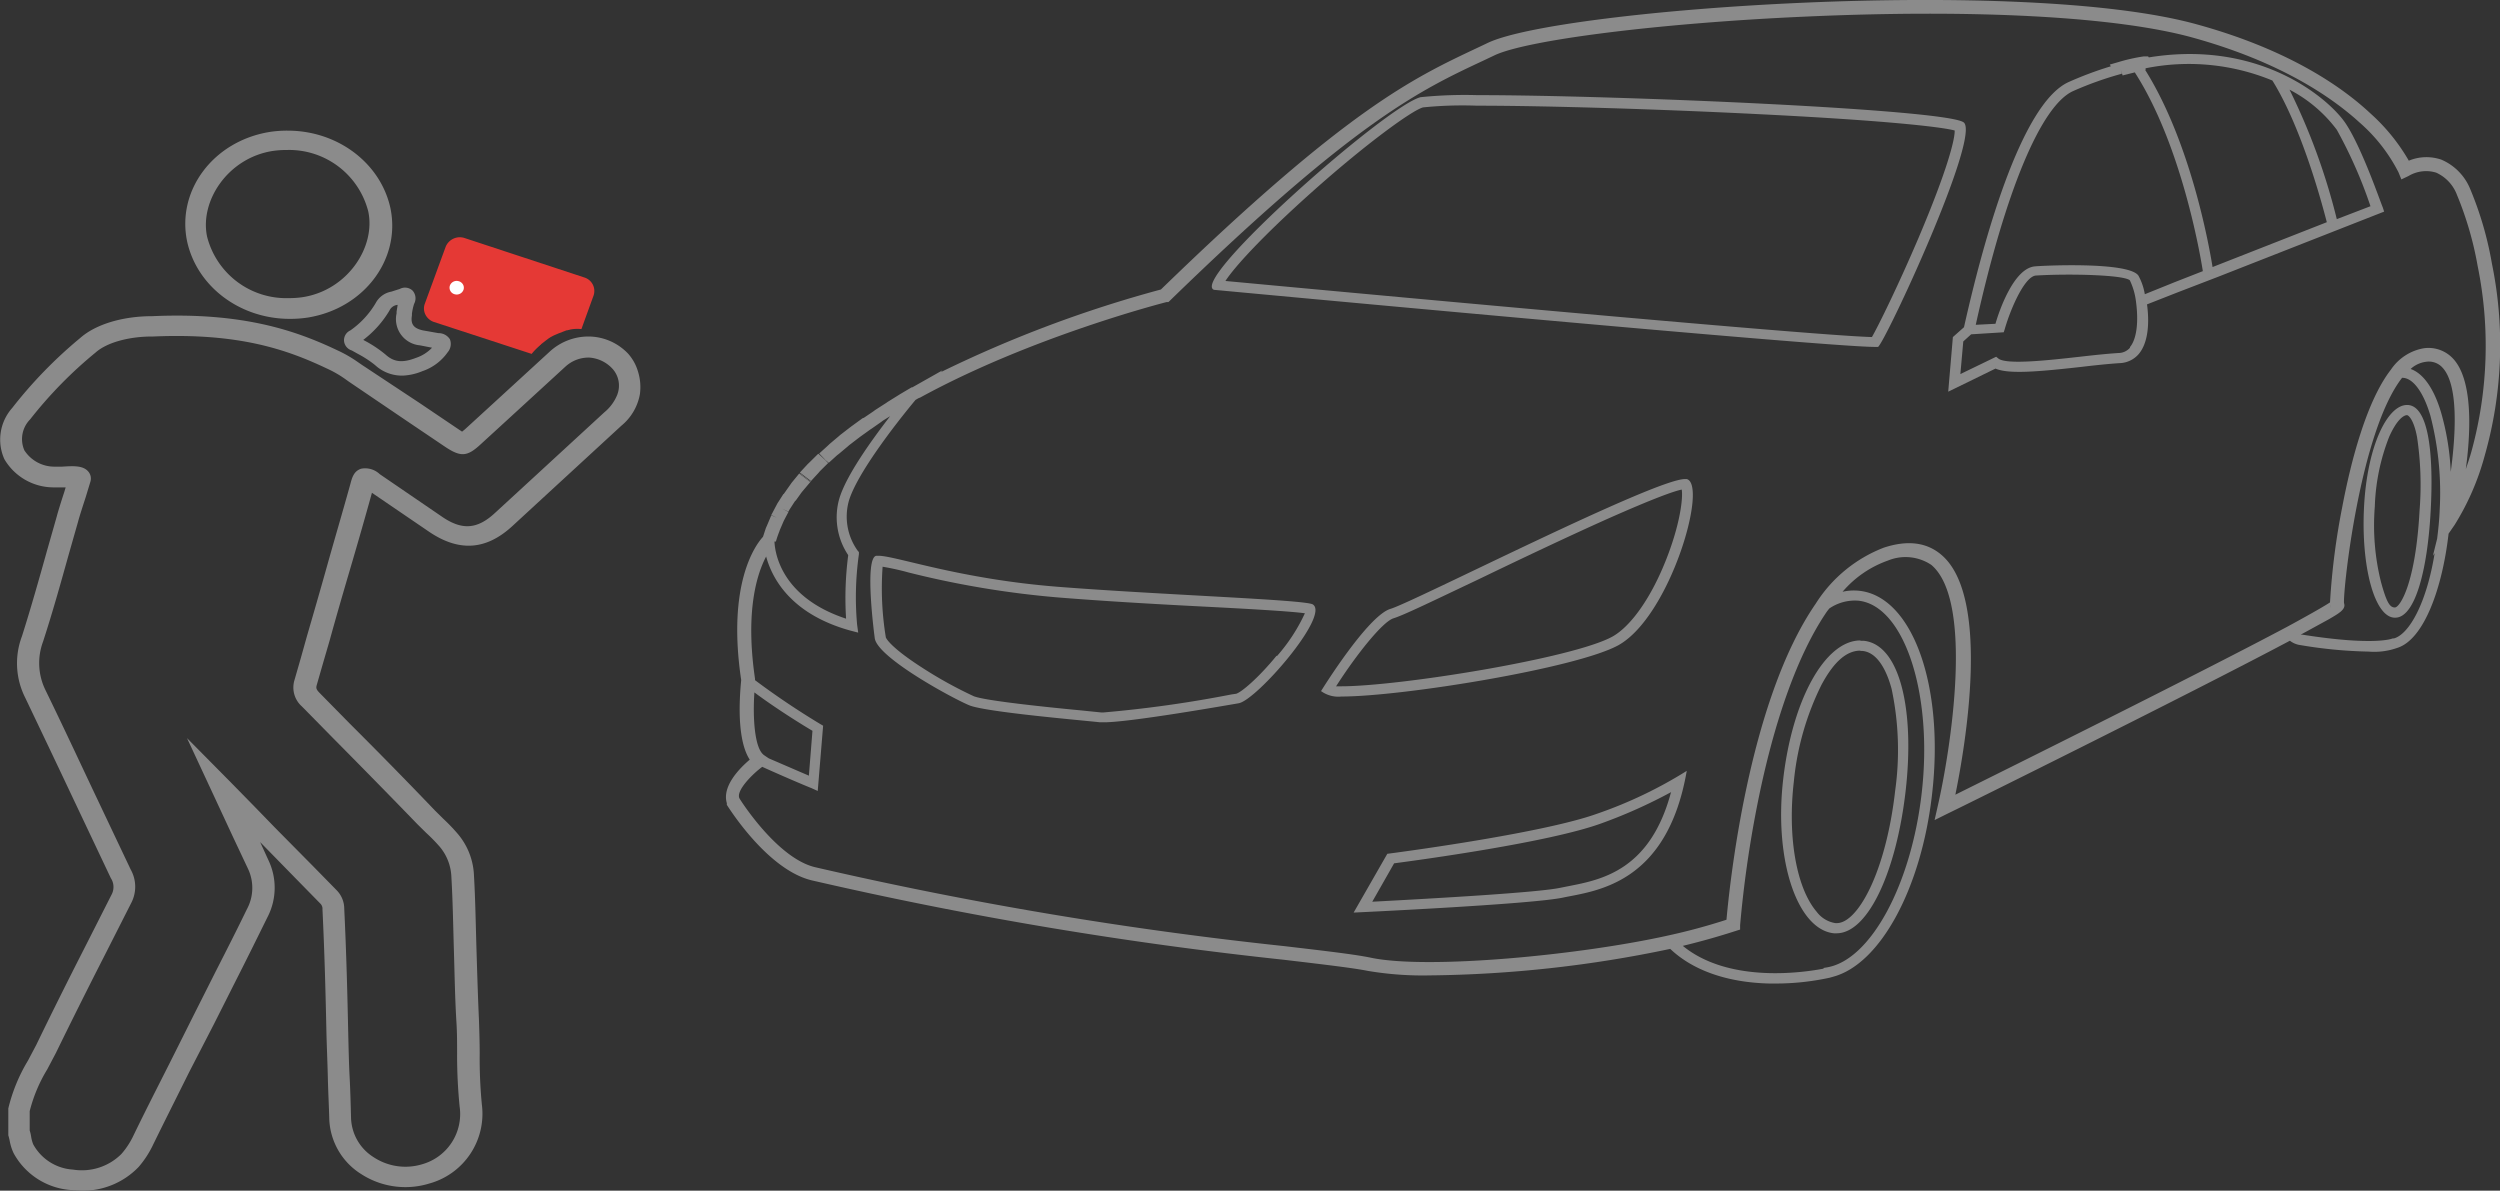 <svg xmlns="http://www.w3.org/2000/svg" width="258.367" height="123.053" viewBox="0 0 258.367 123.053"><rect x="0" y="0" width="258.367" height="123.053" fill="#333333" stroke="none"/><defs><style>.a{fill:#8b8b8b;}.b,.c{fill:#e53935;}.b{stroke:#e53935;}.d{fill:#fff;}</style></defs><g transform="translate(367.91 205.5)"><path class="a" d="M65.914,123.894a4.768,4.768,0,0,0-1.036-1.861,5.679,5.679,0,0,0-3.924-1.756,5.91,5.91,0,0,0-4.146,1.545l-5.59,5.126-3.183,2.914-.3.246-.37-.246-4-2.7-6-3.968-.407-.281a13.562,13.562,0,0,0-2.147-1.229c-4.146-1.966-9.624-3.933-19.064-3.511H15.72c-3.072,0-5.849.843-7.44,2.247a46.383,46.383,0,0,0-7.033,7.233,4.927,4.927,0,0,0-.814,5.3,5.894,5.894,0,0,0,5.034,2.914h1.3l-.148.492c-.3.913-.629,1.966-.777,2.528l-1,3.511c-.814,2.914-1.666,5.934-2.591,8.848a7.9,7.9,0,0,0,.333,6.355c1.592,3.336,3.22,6.742,4.775,10.042l4.072,8.6a1.67,1.67,0,0,1,.111,1.65l-2.813,5.548c-1.666,3.265-3.369,6.671-5,10.042L2.875,195.1a17.409,17.409,0,0,0-2.036,4.951v2.774a5.409,5.409,0,0,1,.148.6,5.07,5.07,0,0,0,.407,1.264,7.337,7.337,0,0,0,5.886,3.792l1.073.07a7.985,7.985,0,0,0,5.96-2.458,10.209,10.209,0,0,0,1.518-2.353c1.222-2.493,2.48-4.986,3.7-7.444l2.554-4.951,2.3-4.565c1.073-2.107,2.147-4.284,3.22-6.461a6.6,6.6,0,0,0,.111-5.934l-.851-1.861,3.813,3.9,2.443,2.493a.746.746,0,0,1,.185.562c.222,4.565.333,9.129.407,12.605.037,1.58.111,3.2.148,4.775s.111,2.844.148,4.284a7.011,7.011,0,0,0,3.294,5.688,8.4,8.4,0,0,0,7.033.983,7.478,7.478,0,0,0,5.441-8.181,49.731,49.731,0,0,1-.222-5.267c0-1.124-.037-2.247-.074-3.406-.111-2.458-.185-4.951-.259-7.374s-.111-5.056-.259-7.619a7.081,7.081,0,0,0-1.666-4.284,19.4,19.4,0,0,0-1.518-1.58l-.851-.843c-2.887-3.02-5.886-6.074-8.81-8.989l-3.146-3.2c-.333-.351-.333-.492-.259-.772l.666-2.317.666-2.282c.666-2.423,1.37-4.846,2.073-7.233s1.555-5.337,2.3-8.041l5.923,4.038c3.072,2.072,5.849,1.9,8.551-.562l3.887-3.581,7.4-6.812a5.463,5.463,0,0,0,1.925-3.23A5.374,5.374,0,0,0,65.914,123.894Zm-2.11,2.317a4.53,4.53,0,0,1-1.37,1.9l-7.4,6.812L51.145,138.5c-1.851,1.721-3.443,1.826-5.553.351L39.225,134.5a2.189,2.189,0,0,0-1.925-.562c-.74.246-.925.878-1.111,1.58-.777,2.809-1.629,5.688-2.406,8.462s-1.37,4.81-2.073,7.233l-.629,2.247-.666,2.317a2.612,2.612,0,0,0,.777,2.739l3.146,3.2c2.887,2.914,5.886,5.969,8.773,8.954l.925.913a17.457,17.457,0,0,1,1.37,1.4,5.142,5.142,0,0,1,1.222,3.125c.148,2.528.185,5.091.259,7.549s.111,4.951.259,7.409c.074,1.089.074,2.247.074,3.336a54.051,54.051,0,0,0,.259,5.442,5.389,5.389,0,0,1-3.85,5.969,5.96,5.96,0,0,1-5-.7,4.967,4.967,0,0,1-2.369-4.038c-.037-1.44-.074-2.879-.148-4.284s-.111-3.16-.148-4.74c-.074-3.476-.185-8.076-.407-12.641a2.73,2.73,0,0,0-.777-1.9l-2.443-2.493-3.924-3.968-2.147-2.212-2.443-2.493-4.516-4.565,2.665,5.723,2.073,4.459,1.555,3.3a4.622,4.622,0,0,1-.111,4.214c-1.036,2.142-2.147,4.319-3.22,6.426l-2.3,4.565-2.48,4.951c-1.222,2.423-2.517,4.951-3.739,7.479a8.162,8.162,0,0,1-1.222,1.861,5.783,5.783,0,0,1-5,1.615,5.037,5.037,0,0,1-4.109-2.6,3.4,3.4,0,0,1-.222-.808,3.9,3.9,0,0,0-.148-.632v-2a15.616,15.616,0,0,1,1.814-4.319l.888-1.685c1.629-3.336,3.332-6.742,5-10.007l2.813-5.548a3.619,3.619,0,0,0-.074-3.406L9.427,166.8C7.872,163.5,6.28,160.1,4.651,156.76a6.338,6.338,0,0,1-.222-4.951c.962-2.949,1.814-6,2.628-8.919l1-3.511c.148-.562.481-1.58.777-2.493l.481-1.58a1.113,1.113,0,0,0-.222-1.089c-.555-.632-1.555-.562-2.7-.492h-.74A3.692,3.692,0,0,1,2.5,132.041a2.9,2.9,0,0,1,.592-3.2,44.028,44.028,0,0,1,6.774-6.917c1.148-1.018,3.406-1.65,5.849-1.65h.111c8.884-.386,13.844,1.369,17.916,3.3a11.354,11.354,0,0,1,1.851,1.053l.444.316L42,128.986l4,2.7c1.592,1.053,2.258,1.018,3.628-.246l3.183-2.914L58.4,123.4a3.543,3.543,0,0,1,2.48-.948,3.594,3.594,0,0,1,2.3,1.053A2.594,2.594,0,0,1,63.8,126.212ZM38.818,116.8a9.082,9.082,0,0,1-2.628,2.844,1.115,1.115,0,0,0-.656,1.083,1.135,1.135,0,0,0,.8.989l.629.351a11.072,11.072,0,0,1,1.777,1.159,4.079,4.079,0,0,0,2.924,1.089,5.993,5.993,0,0,0,1.962-.456,5.258,5.258,0,0,0,2.628-1.966,1.318,1.318,0,0,0,.222-1.334,1.387,1.387,0,0,0-1.185-.632l-1.185-.211-.407-.07c-.962-.211-1.3-.632-1.148-1.545v-.176a5.836,5.836,0,0,1,.222-1.018h0a1.2,1.2,0,0,0-.148-1.369,1.142,1.142,0,0,0-1.333-.176l-.888.281A2.283,2.283,0,0,0,38.818,116.8Zm2.258.211c-.037.246-.074.456-.111.7v.176a2.72,2.72,0,0,0,2.406,3.3l.37.07.888.176a4.056,4.056,0,0,1-1.666,1.053c-1.37.527-2.258.456-3.146-.351a12.419,12.419,0,0,0-2.036-1.369l-.259-.14a10.665,10.665,0,0,0,2.7-3.02,1.033,1.033,0,0,1,.851-.6Zm-11.142,1.44a11.89,11.89,0,0,0,1.888-.14c5.775-.948,9.587-6,8.514-11.271-1-4.67-5.441-8.041-10.624-8.041a11.734,11.734,0,0,0-1.888.14c-5.775.948-9.587,6-8.514,11.271C20.31,115.081,24.752,118.452,29.934,118.452ZM28.12,101.106A9.317,9.317,0,0,1,29.6,101a8.44,8.44,0,0,1,8.44,6.355c.777,3.687-2.147,8.111-6.737,8.848a9.318,9.318,0,0,1-1.481.105,8.44,8.44,0,0,1-8.44-6.355C20.606,106.268,23.53,101.844,28.12,101.106Z" transform="translate(-367.89 -290.998)"/><g transform="translate(-292.885 -205.5)"><path class="a" d="M385.166,27.247a35.43,35.43,0,0,0-2.221-7.655,5.6,5.6,0,0,0-3-3.09,4.743,4.743,0,0,0-3.369.105,19.826,19.826,0,0,0-3.961-4.881c-2.961-2.774-8.477-6.6-17.916-9.2-17.916-4.986-65.779-1.65-73.293,1.9l-1.11.527c-6.626,3.125-13.474,6.32-32.686,24.965a126.275,126.275,0,0,0-22.728,8.532l.148-.176-3.109,1.756h-.074l-1.185.7h0l-.222.14-1.074.667h0l-.148.105.407.6-.407-.6-1.148.737h0l-.185.14.407.562-.407-.562-1.036.7.444.562-.444-.6-.111.07.444.562-.444-.562-1.111.808.444.562-.444-.562-.185.14h0l-1,.772.481.527-.481-.527-.074.07h0l-1,.843h0l-.185.176.518.527-.518-.527-.888.808.851.878-.925-.843h-.037l-.888.878.555.492-.555-.492-.185.176.555.456-.555-.456-.814.878,1.148.878.777-.843h0l.148-.176h0l.851-.843-.962-.913,1,.878h.037l.851-.772h0l.185-.14-.481-.527.481.527.962-.808-.481-.527.481.527.074-.07h0l.962-.737-.444-.562.444.562.185-.14h0l1.074-.772.111-.07h0l1-.7h0l.185-.14-.407-.562.407.562.74-.456c-1.925,2.493-4.553,6.145-5.256,8.532a7.018,7.018,0,0,0,.925,5.829,34.322,34.322,0,0,0-.222,6.566c-6.922-2.282-7.366-7.093-7.4-7.971h.148a9.827,9.827,0,0,1,.333-.983h0l.074-.211h0l.407-.948h0l.481-.913-.666-.351.666.316.111-.211-.629-.351.629.351.592-.913-.444-.281.444.281h.037l.629-.878-.592-.421.592.421.148-.176-.592-.421.592.421.74-.878-1.148-.878-.777.948h0l-.148.211h0l-.666.948.555.351-.555-.351H208.6l-.629.983h0l-.111.211h0l-.518.983.518.211-.518-.211.592.281-.592-.246-.444,1.053.7.246-.7-.246-.111.246.7.246-.7-.246-.3.913c-.74.808-3.739,4.775-2.258,14.782v.07h0c-.481,5.021.259,7.233.888,8.181-1.036.878-2.887,2.739-2.369,4.494v.176c.185.281,4.257,6.812,8.884,7.83a409.836,409.836,0,0,0,48.677,8.181c4.146.492,7.144.843,8.736,1.159a34.108,34.108,0,0,0,6.4.456,125.8,125.8,0,0,0,24.8-2.739c2.369,2.247,5.923,3.476,10.254,3.581h.592a26.283,26.283,0,0,0,5.627-.6l.37-.105h0c4.849-1.3,9.106-9.094,10.217-18.855,1.3-11.236-2.036-20.471-7.551-21.032a5.222,5.222,0,0,0-1.7.105,10.973,10.973,0,0,1,4.7-3.23,4.786,4.786,0,0,1,4.479.456c4.442,3.757,1.962,19.242.666,24.895l-.333,1.475,1.407-.7c.259-.105,24.468-12.079,35.314-17.837a2.245,2.245,0,0,0,1.111.456,47.142,47.142,0,0,0,7.033.667,7.064,7.064,0,0,0,2.961-.386c2.776-.878,4.664-6.25,5.293-11.8l.629-.913a26.528,26.528,0,0,0,3.109-7.163A41.757,41.757,0,0,0,385.166,27.247Zm-165.1,15.239h0l-.259-.386ZM207.078,78.371l-.518-.351-.074-.07-.111.105h0l.111-.105c-.851-.772-1.074-3.687-.888-6.391,2.406,1.791,5.108,3.441,6,3.968l-.37,4.635ZM204.931,70.4Zm114.752-8.322c4.738.492,7.737,9.586,6.552,19.874-1.074,9.445-5.256,17.205-9.735,18.013l-.407.07v.07c-1.814.351-9.7,1.615-14.548-2.353,2.036-.492,3.85-1.018,5.479-1.545l.444-.14v-.456a116.506,116.506,0,0,1,1.74-12.254c1.74-8.848,4.257-15.836,7.255-20.19l.222-.281a4.7,4.7,0,0,1,3-.808Zm55.34,3.9h-.111s-1.74.808-9.328-.386H365.4l2.887-1.58c1.148-.667,1.814-1.053,1.592-1.685-.111-1.3,1.629-17.662,6-23.28h.074c1.073.035,2.147,1.51,2.85,3.9a31.862,31.862,0,0,1,.962,9.8c-.037,1.018-.148,2-.259,2.914l-.444,1.791.185-.281c-.814,5.056-2.591,8.357-4.22,8.813ZM368.435,62.5a.974.974,0,0,0,.074.316.639.639,0,0,1-.074-.316Zm12.475-13.729a26.288,26.288,0,0,0-1-6.145c-.74-2.493-1.851-4.038-3.146-4.494a2.873,2.873,0,0,1,1.555-.737,1.907,1.907,0,0,1,1.74.6C381.687,39.748,381.465,44.663,380.909,48.771Zm2.147-2.142c-.185.667-.407,1.3-.592,1.861.555-4.108.7-9.3-1.333-11.447a3.471,3.471,0,0,0-3-1.053,5.157,5.157,0,0,0-3.406,2.212l.592.421-.592-.421c-2.517,3.23-4.146,9.516-5.034,14.221a72.62,72.62,0,0,0-1.259,9.832c-.37.246-1.407.878-4.442,2.528-9.18,4.881-28.91,14.677-34.278,17.346,1-4.881,3.7-20.436-1.444-24.79-1.518-1.3-3.517-1.545-5.96-.737a14.5,14.5,0,0,0-7.033,5.794c-7,10.148-8.921,29.354-9.217,32.655q-2.934.952-5.96,1.615c-9.106,2.037-24.838,3.546-30.761,2.317-1.666-.351-4.7-.7-8.884-1.194a405.269,405.269,0,0,1-48.492-8.146c-3.739-.808-7.4-6.32-7.885-7.093s1.37-2.6,2.332-3.3c2.554,1.159,5,2.177,5.034,2.177l.7.316L212.7,75l-.3-.176q-3.488-2.1-6.737-4.53v-.14c-1.036-7.058.222-10.885,1.148-12.641.592,2.177,2.48,5.934,8.7,7.655l.814.211-.111-.808a31.754,31.754,0,0,1,.185-7.3v-.211l-.148-.176a6.049,6.049,0,0,1-.888-5.126c.814-2.739,4.664-7.76,6.885-10.428l.3-.176-.074-.105h0l.074.105.185-.07h0c11.549-6.32,25.319-9.832,25.468-9.867h.185l.148-.14C267.675,12.465,274.449,9.3,280.964,6.25l1.11-.527c3.406-1.615,17.176-3.336,31.983-4,17.768-.808,32.427,0,40.237,2.177,9.106,2.528,14.363,6.18,17.213,8.778a17.19,17.19,0,0,1,4,5.126l.3.737.74-.351a3.54,3.54,0,0,1,2.85-.351,4.108,4.108,0,0,1,2.147,2.282,34.856,34.856,0,0,1,2.147,7.374A41.222,41.222,0,0,1,383.056,46.63Z" transform="translate(-202.658 0)"/><path class="a" d="M584.989,23.1c-1.592-2.423-8.7-8.743-20.359-6.847l-.074-.105h-.444a18.232,18.232,0,0,0-2.665.6l-.851.246.111.176a37.206,37.206,0,0,0-4.331,1.615c-5,2.212-8.921,16.749-10.846,25.351l-1.148,1.018L543.9,50.8l4.886-2.388c1.37.6,4.479.316,8.884-.176,1.481-.176,2.85-.316,3.924-.386a2.717,2.717,0,0,0,2-.948c1.148-1.369,1.036-3.792.851-5.126l3.221-1.264h0l4.109-1.58h0l17.176-6.742-.148-.456C588.653,31.458,586.692,25.664,584.989,23.1ZM577.4,18.641c3.221,5.162,5.367,13.659,5.627,14.642l-11.808,4.635c-.407-2.528-2.332-12.992-6.959-20.365h.037v-.176A22.638,22.638,0,0,1,577.4,18.641ZM546.01,44.414ZM562.7,46.24a1.585,1.585,0,0,1-1.185.562c-1.11.07-2.48.211-4,.386-3.146.351-7.477.843-8.4.211l-.259-.211-3.7,1.791.3-3.371.814-.737,3.368-.211.111-.351c.629-2.177,2.073-5.442,3.22-5.513,3.48-.211,9.069-.07,9.7.492a6.978,6.978,0,0,1,.629,2.142h0c.3,2.177.074,3.968-.629,4.775Zm1.518-5.513a6.063,6.063,0,0,0-.666-1.931c-1.073-1.51-10.587-.983-10.661-.948-2.147.14-3.665,4.389-4.109,5.934l-2.036.105c3.072-13.9,6.774-22.683,10.069-24.158a35.649,35.649,0,0,1,5.034-1.791l-.111-.421h0l.185.6,1.259-.316c4.775,7.409,6.737,18.645,7.033,20.541L567.258,39.5Zm19.841-7.76a65.506,65.506,0,0,0-4.886-13.378,14.394,14.394,0,0,1,4.886,4.143,47.166,47.166,0,0,1,3.48,7.9Z" transform="translate(-417.583 -10.32)"/><path class="a" d="M416.038,30.844C414.668,29.475,379.984,28,365.732,28a45.185,45.185,0,0,0-5.849.211c-3.517.878-23.913,18.891-21.359,19.909,0,0,63,5.9,68.3,5.9h.333C407.894,53.527,417.7,32.494,416.038,30.844Zm-4.664,11.833c-2.11,4.951-4.146,9.094-4.849,10.323-6.219-.14-58.524-5.021-66.815-5.794.888-1.369,3.665-4.494,9.106-9.34s10.217-8.322,11.327-8.6a40.708,40.708,0,0,1,5.553-.176h0c7,0,18.731.351,29.169.878,12.771.632,18.768,1.3,20.211,1.685C415.113,32.53,414.335,35.69,411.374,42.677Z" transform="translate(-288.092 -18.168)"/><path class="a" d="M224.385,140.178l-1.148-.878-.037.035,1.148.878Z" transform="translate(-215.596 -90.388)"/><path class="a" d="M288.7,168.621c-.777-.492-15.658-.983-26.393-1.826-10.18-.808-16.732-3.2-18.471-3.2h-.259c-1.259.281-.148,8.5-.148,8.5.222,2,8.07,6.25,9.772,6.952s11.623,1.545,13.511,1.756h.407c2.628,0,12.068-1.65,13.918-1.966S290.516,169.745,288.7,168.621Zm-3.739,5.3c-1.925,2.353-3.665,3.792-4.183,3.933l-.481.07a124.417,124.417,0,0,1-13.215,1.861h-.259l-2.073-.211c-2.961-.281-9.958-.983-11.105-1.475a43.453,43.453,0,0,1-5.108-2.809c-3.7-2.353-3.961-3.265-3.961-3.265h0a31.3,31.3,0,0,1-.333-7.3,26.583,26.583,0,0,1,2.7.6,96.518,96.518,0,0,0,15.288,2.563c4.738.386,10.18.7,15.029.948s9.106.492,10.624.7A18.145,18.145,0,0,1,285,173.958Z" transform="translate(-228.053 -106.156)"/><path class="a" d="M406.594,141h-.185c-3.183,0-28.059,12.711-30.428,13.413s-7.181,8.5-7.181,8.5a3.042,3.042,0,0,0,2.11.562c6.256,0,24.283-2.914,28.614-5.3C404.854,155.221,408.815,141.6,406.594,141Zm-2.073,8.181c-1.555,4-3.665,7.023-5.627,8.111-4.109,2.247-22.025,5.126-28.022,5.126h-.518c2.11-3.3,4.812-6.671,5.923-7.023s3.776-1.65,8.884-4.073c4.22-2.037,9.032-4.319,13.178-6.18,5.145-2.282,7.033-2.914,7.737-3.055C406.224,143,405.891,145.67,404.521,149.181Z" transform="translate(-307.299 -91.491)"/><path class="a" d="M381.38,235.467l-3.48,6.074s18.286-.843,21.618-1.545,10.772-1.3,12.808-13.1a45.036,45.036,0,0,1-9.254,4.424C397.223,233.431,381.38,235.467,381.38,235.467Zm29.317-6.355c-2.147,8.041-7.144,9.024-10.55,9.691l-.888.176c-2.3.492-12.808,1.089-19.434,1.44l2.258-3.968c2.924-.386,16.028-2.177,21.359-4.108a52.228,52.228,0,0,0,7.292-3.265Z" transform="translate(-313.031 -147.229)"/><path class="a" d="M664.433,119.2h-.074v1.053c.148,0,.7.456,1.036,2.282a33.277,33.277,0,0,1,.259,7.549c-.407,7.584-2.036,10.042-2.554,10.042s-.851-.492-1.444-2.669a24.267,24.267,0,0,1-.629-7.76,21.5,21.5,0,0,1,1.481-7.2c.814-1.826,1.518-2.247,1.851-2.247V119.2c-2.036,0-4.109,4.249-4.442,10.464s1.073,11.447,3.146,11.517h.074c2.036,0,3.331-4.846,3.665-11.06S666.506,119.305,664.433,119.2Z" transform="translate(-490.623 -77.346)"/><path class="a" d="M502.719,218.767h.259c3.258,0,6.182-6.355,7.144-14.677s-.555-15.169-4.331-15.555h-.333v1.053h.222c1.74.176,2.628,2.528,3,3.933a30.386,30.386,0,0,1,.37,10.464c-.962,8.5-3.887,13.729-6.034,13.729h-.148a2.991,2.991,0,0,1-1.925-1.159c-2.11-2.458-3.035-7.76-2.369-13.483a28.616,28.616,0,0,1,2.85-9.972c1.37-2.563,2.7-3.546,4.035-3.546V188.5h0c-3.665,0-7.07,6.145-8,14.466S498.943,218.381,502.719,218.767Z" transform="translate(-388.21 -122.313)"/><path class="a" d="M519.3,188.6Z" transform="translate(-402.089 -122.378)"/></g><path class="b" d="M-320.572-179.994l13.105,4.266s-1.313,3.657-1.3,3.6c-3,1.149-2.22.83-4.119,2.268-.005.024-10.25-3.628-10.25-3.628Z"/><path class="c" d="M43.889,116.872l2.147-5.864A1.576,1.576,0,0,1,48,110.1l12.364,4.073a1.458,1.458,0,0,1,.962,1.861l-1.259,3.476a3.659,3.659,0,0,0-1.518.14l1.3-3.511a.729.729,0,0,0-.481-.913l-11.29-3.687a.788.788,0,0,0-.962.456l-1.777,4.846a.729.729,0,0,0,.481.913l10.069,3.3c-.259.281-.666.632-.962,1.018l-10.106-3.3a1.526,1.526,0,0,1-.878-.766A1.405,1.405,0,0,1,43.889,116.872Zm4-1.44a.747.747,0,0,1-.914.476.7.7,0,0,1-.509-.863.746.746,0,0,1,.905-.491.736.736,0,0,1,.454.335.67.67,0,0,1,.064.543Z" transform="translate(-367.89 -290.998)"/><path class="d" d="M47.887,115.432a.747.747,0,0,1-.914.476.7.7,0,0,1-.509-.863.746.746,0,0,1,.905-.491.736.736,0,0,1,.454.335.67.67,0,0,1,.064.543Z" transform="translate(-367.89 -290.998)"/></g></svg>